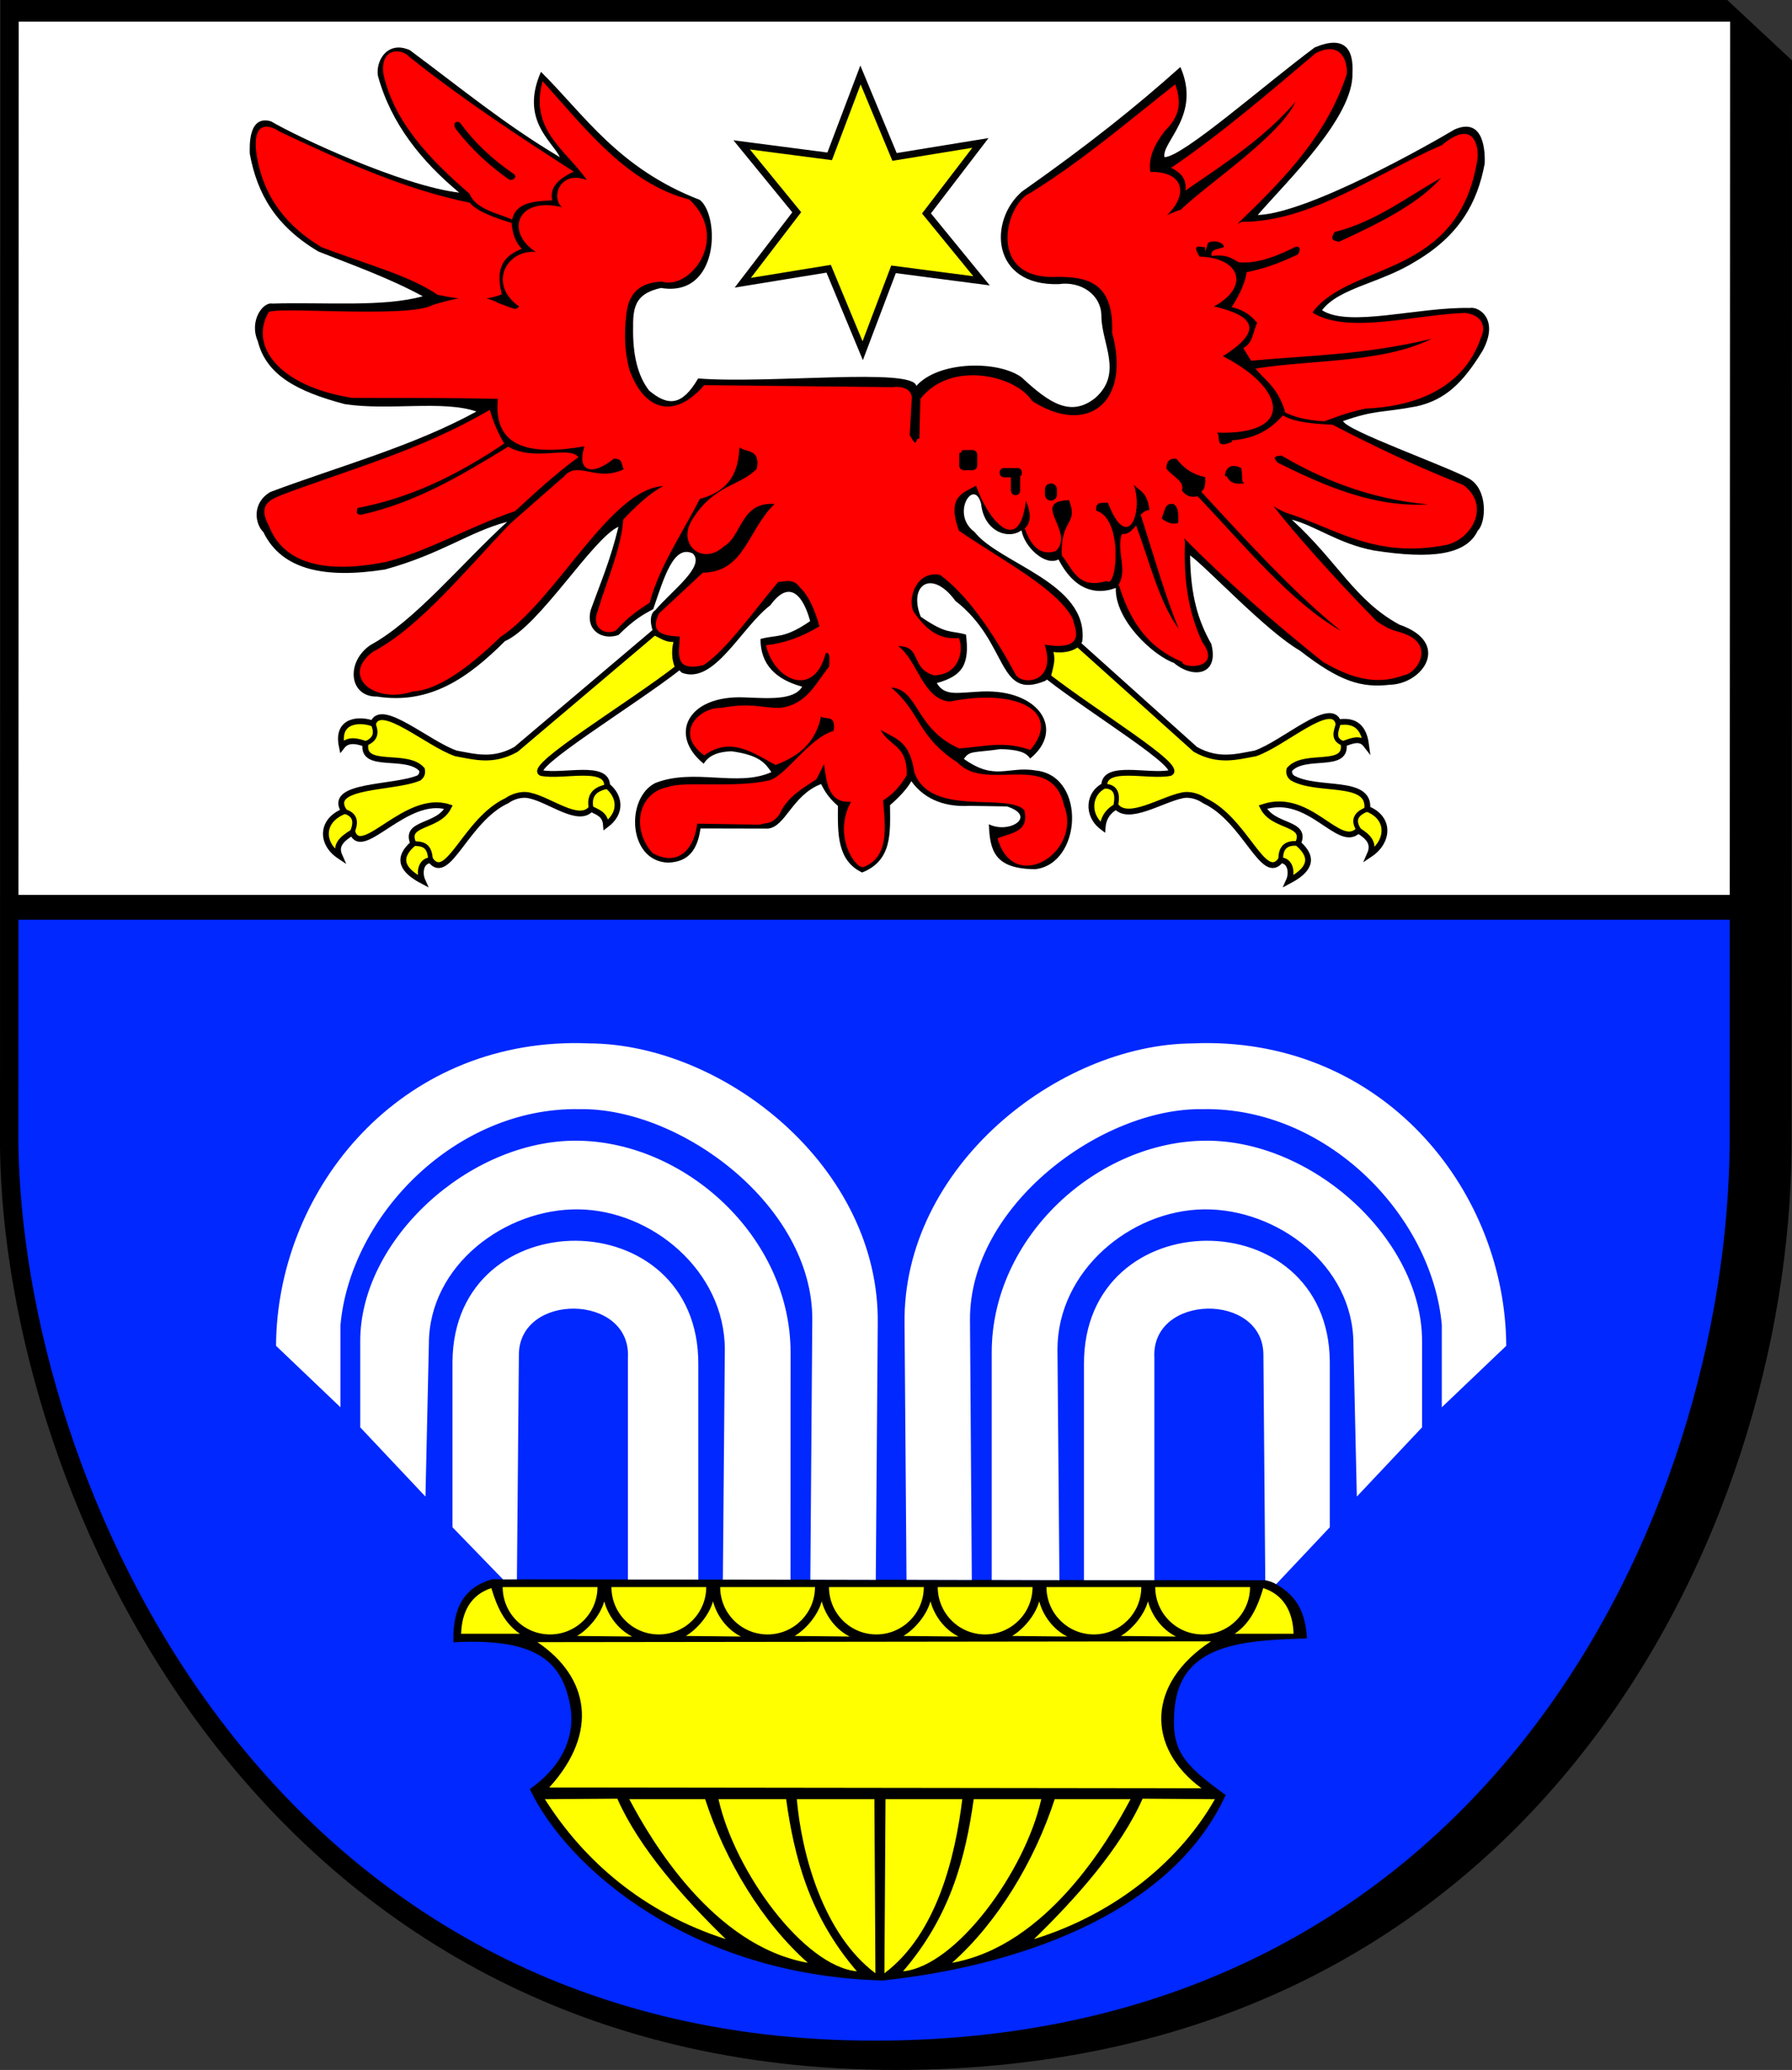 <?xml version="1.0" encoding="UTF-8" standalone="no"?>
<!-- Created with Inkscape (http://www.inkscape.org/) -->
<svg
   xmlns:svg="http://www.w3.org/2000/svg"
   xmlns="http://www.w3.org/2000/svg"
   version="1.0"
   width="770.894"
   height="890.199"
   id="svg2">
  <rect width="100%" height="100%" fill="#333333" stroke="none"/>
  <defs
     id="defs5" />
  <g
     transform="translate(428.337,216.537)"
     id="g3225">
    <g
       id="g3193">
      <path
         d="M -428.185,-216.537 L -428.337,276.837 L -428.332,277.261 C -426.475,426.497 -317.306,673.662 -42.83,673.662 C 232.689,673.662 341.36,441.458 342.368,276.837 L 342.557,-190.537 L 314.71,-216.537 L -428.185,-216.537 z"
         id="path3252"
         style="fill:#000000;fill-opacity:1;fill-rule:nonzero;stroke:none;stroke-width:3.671;stroke-linecap:round;stroke-linejoin:round;stroke-miterlimit:4;stroke-dasharray:none;stroke-dashoffset:0;stroke-opacity:1" />
      <g
         id="g3350">
        <path
           d="M -420.406,179 L -420.438,274.5 L -420.438,274.938 C -418.664,420.499 -314.369,661.062 -52.188,661.062 C 210.99,661.063 314.787,435.068 315.75,274.5 L 315.781,179 L -420.406,179 z M -216.625,462.656 L 117.281,463.094 C 130.358,468.884 133.213,477.77 133.906,488.062 C 107.178,488.978 79.679,489.957 76.98,517.937 C 75.225,536.122 80.399,542.047 98.938,555.438 C 74.576,608.556 5.007,629.567 -48.594,635.188 C -130.832,633.049 -184.182,587.065 -200.438,552.875 C -185.787,542.688 -180.853,529.284 -182.987,517.351 C -186.265,499.023 -196.132,487.692 -233.25,489.75 C -233.765,475.002 -228.617,466.034 -216.625,462.656 z"
           id="path3405"
           style="fill:#0028ff;fill-opacity:1;fill-rule:nonzero;stroke:none;stroke-width:3.543;stroke-linecap:round;stroke-linejoin:round;stroke-miterlimit:4;stroke-dasharray:none;stroke-dashoffset:0;stroke-opacity:1" />
        <path
           d="M -182.37,232.062 C -259.265,232.997 -309.23,296.96 -309.589,362.25 L -281.87,388.688 L -281.87,353.281 C -277.579,305.937 -232.071,259.498 -179.089,260.469 C -135.59,259.704 -78.563,302.031 -78.901,351.156 L -79.745,462.833 L -51.589,462.894 L -50.745,352.875 C -49.73,285.484 -116.713,232.508 -174.839,232.188 C -177.375,232.084 -179.89,232.032 -182.37,232.062 z M 88.661,232.062 C 87.405,232.085 86.148,232.136 84.88,232.188 C 26.754,232.508 -40.229,285.484 -39.214,352.875 L -38.37,462.877 L -10.276,462.943 L -11.058,351.156 C -11.396,302.031 45.631,259.704 89.13,260.469 C 142.112,259.498 187.62,305.937 191.911,353.281 L 191.911,388.688 L 219.63,362.25 C 219.271,296.96 169.306,232.997 92.411,232.062 C 91.171,232.047 89.917,232.04 88.661,232.062 z M -180.37,274.031 C -226.575,273.834 -273.37,316.635 -273.37,360.188 L -273.37,397.312 L -245.308,427.094 L -243.839,361.438 C -243.839,327.627 -211.005,303.199 -179.526,303.562 C -148.008,303.926 -116.526,329.985 -116.526,363.875 L -117.37,462.784 L -88.276,462.838 L -88.245,365.125 C -88.245,315.205 -133.91,274.229 -180.37,274.031 z M 90.411,274.031 C 43.951,274.229 -1.714,315.205 -1.714,365.125 L -1.714,462.935 L 27.411,463.013 L 26.567,363.875 C 26.567,329.985 58.049,303.926 89.567,303.562 C 121.046,303.199 153.88,327.627 153.88,361.438 L 155.349,427.094 L 183.411,397.312 L 183.411,360.188 C 183.411,316.635 136.616,273.834 90.411,274.031 z M -180.433,317.062 C -206.871,316.842 -233.43,334.171 -233.683,369.062 L -233.683,440.281 L -211.945,462.705 L -205.964,462.665 L -205.12,366.094 C -205.044,339.162 -156.729,339.716 -158.214,367.375 L -158.214,462.748 L -127.933,462.77 L -127.933,370.344 C -127.688,335.056 -153.994,317.283 -180.433,317.062 z M 90.474,317.062 C 64.036,317.283 37.73,335.056 37.974,370.344 L 37.974,463.022 L 68.255,463.021 L 68.255,367.375 C 66.77,339.716 115.085,339.162 115.161,366.094 L 115.957,463.067 C 117.468,463.342 119.022,463.831 120.662,464.751 L 143.724,440.281 L 143.724,369.062 C 143.471,334.171 116.912,316.842 90.474,317.062 z"
           id="path3288"
           style="fill:#ffffff;fill-opacity:1;fill-rule:evenodd;stroke:none;stroke-width:1;stroke-linecap:butt;stroke-linejoin:miter;stroke-miterlimit:4;stroke-dasharray:none;stroke-opacity:1" />
        <path
           d="M -212.089,466 C -212.089,477.25 -202.966,486.375 -191.714,486.375 C -180.462,486.375 -171.308,477.25 -171.308,466 L -212.089,466 z M -165.308,466 C -165.308,477.25 -156.185,486.375 -144.933,486.375 C -133.68,486.375 -124.526,477.25 -124.526,466 L -165.308,466 z M -118.526,466 C -118.526,477.25 -109.403,486.375 -98.151,486.375 C -86.899,486.375 -77.745,477.25 -77.745,466 L -118.526,466 z M -71.714,466 C -71.714,477.25 -62.591,486.375 -51.339,486.375 C -40.087,486.375 -30.933,477.25 -30.933,466 L -71.714,466 z M -24.933,466 C -24.933,477.25 -15.81,486.375 -4.558,486.375 C 6.694,486.375 15.849,477.25 15.849,466 L -24.933,466 z M 21.849,466 C 21.849,477.25 30.972,486.375 42.224,486.375 C 53.476,486.375 62.63,477.25 62.63,466 L 21.849,466 z M 68.63,466 C 68.63,477.25 77.753,486.375 89.005,486.375 C 100.257,486.375 109.411,477.25 109.411,466 L 68.63,466 z M -216.964,466.438 C -225.732,469.273 -229.711,476.634 -229.964,486.094 L -204.651,486.094 C -211.376,481.606 -214.62,474.368 -216.964,466.438 z M 115.099,466.438 C 112.755,474.368 109.511,481.606 102.786,486.094 L 128.13,486.094 C 127.878,476.634 123.867,469.273 115.099,466.438 z M -168.401,472.125 C -170.132,478.392 -175.487,484.297 -180.089,487.031 L -156.37,487.281 C -162.489,484.211 -166.79,478.211 -168.401,472.125 z M -121.62,472.125 C -123.351,478.392 -128.706,484.297 -133.308,487.031 L -109.589,487.281 C -115.707,484.211 -120.009,478.211 -121.62,472.125 z M -74.839,472.125 C -76.57,478.392 -81.893,484.297 -86.495,487.031 L -62.808,487.281 C -68.926,484.211 -73.228,478.211 -74.839,472.125 z M -28.058,472.125 C -29.788,478.392 -35.112,484.297 -39.714,487.031 L -15.995,487.281 C -22.114,484.211 -26.447,478.211 -28.058,472.125 z M 18.724,472.125 C 16.993,478.392 11.669,484.297 7.067,487.031 L 30.786,487.281 C 24.668,484.211 20.335,478.211 18.724,472.125 z M 65.505,472.125 C 63.774,478.392 58.45,484.297 53.849,487.031 L 77.567,487.281 C 71.449,484.211 67.116,478.211 65.505,472.125 z M 92.599,489.344 L -197.151,489.688 C -174.833,504.738 -170.59,528.618 -192.058,552.188 L 88.536,552.531 C 64.804,535.087 64.815,507.58 92.599,489.344 z M -162.776,557 L -193.933,557.219 C -177.107,583.814 -151.609,606.005 -116.12,617.406 C -134.326,599.722 -153.411,578.202 -162.776,557 z M 63.192,557 C 53.827,578.202 34.68,599.722 16.474,617.406 C 52.302,606.345 79.838,582.795 94.286,557.219 L 63.192,557 z M -157.62,557.219 C -148.267,574.953 -121.535,620.372 -80.808,627.594 C -100.415,610.21 -116.405,583.706 -124.995,557.219 L -157.62,557.219 z M -119.245,557.219 C -112.342,588.304 -82.505,629.108 -59.714,631.25 C -80.174,607.489 -86.684,582.116 -90.151,557.219 L -119.245,557.219 z M -85.558,557.219 C -83.515,580.683 -74.291,615.172 -51.745,632.094 L -52.183,557.219 L -85.558,557.219 z M -47.401,557.219 L -47.87,632.094 C -25.324,615.172 -17.431,582.042 -14.37,557.219 L -47.401,557.219 z M -9.464,557.219 C -12.931,582.116 -19.409,607.489 -39.87,631.25 C -17.079,629.108 12.695,588.304 19.599,557.219 L -9.464,557.219 z M 25.38,557.219 C 16.79,583.706 0.831,610.21 -18.776,627.594 C 21.951,620.372 48.652,574.953 58.005,557.219 L 25.38,557.219 z"
           id="path3298"
           style="fill:#ffff00;fill-opacity:1;fill-rule:evenodd;stroke:none;stroke-width:1.016px;stroke-linecap:butt;stroke-linejoin:miter;stroke-opacity:1" />
      </g>
      <path
         d="M -420.281,-207.219 L -420.406,168.344 L 315.781,168.344 L 315.938,-207.219 L -420.281,-207.219 z M 145.594,-198.156 C 150.857,-198.079 153.938,-194.302 153.469,-185.188 C 154.11,-166.191 125.388,-138.748 112.719,-124.062 C 134.519,-124.805 186.872,-154.573 197.438,-160.875 C 210.628,-166.576 210.494,-149.997 210.375,-146.25 C 207.214,-129.145 199.315,-115.212 180.812,-104.25 C 165.71,-94.723 147.757,-92.823 140.375,-83.125 C 152.074,-75.591 181.452,-84.544 203.906,-84.094 C 207.862,-84.883 216.772,-79.212 209.469,-65.719 C 201.092,-52.009 193.588,-44.65 181.219,-41.812 C 165.793,-38.873 163.779,-40.431 149.438,-35.469 C 150.751,-31.378 193.553,-16.227 203.719,-10.656 C 211.865,-5.918 210.98,8.248 207.375,11.688 C 202.504,21.97 187.861,24.161 162.594,20.188 C 147.482,17.297 137.837,9.712 127.375,6.938 C 147.218,25.072 154.404,41.626 173.656,52.094 C 196.053,59.786 184.049,77.596 169.469,77.969 C 157.326,79.331 148.051,76.644 130.875,63.281 C 116.331,54.878 91.195,27.871 83.625,22.312 C 83.816,39.533 87.032,50.334 92.75,60.406 C 96.259,74.035 84.722,75.434 76.688,68.562 C 67.949,65.477 51.265,50.359 51.656,36.312 C 43.013,39.547 33.818,37.236 27,24.062 C 21.307,27.089 12.332,18.731 11.094,11.531 C 5.409,15.71 -5.05,12.069 -6.281,0.125 C -9.309,-11.45 -19.592,4.543 -9.125,12.219 C 1.623,25.952 39.93,34.111 37.281,59.125 C 35.95,63.61 28.365,64.072 23.781,63.25 C 25.431,66.971 24.739,74.233 21.281,76.281 C 0.433,84.928 5.733,59.754 -17.344,41.875 C -27.484,27.96 -37.706,34.955 -32.25,48.688 C -20.875,56.569 -19.413,54.422 -12.781,56.375 C -11.203,69.011 -14.059,74.126 -25.344,77.219 C -21.826,83.138 -16.339,81.26 -5.812,80.844 C 18.828,79.87 29.971,97.391 14.812,109.688 C 12.984,106.816 9.266,105.856 2.156,105.625 C -10.083,107.307 -11.155,106.22 -13.688,109.844 C -0.084,119.552 5.106,112.701 17.688,114.875 C 39.084,117.604 36.94,155.062 16.969,157.281 C -0.434,157.134 -2.517,149.432 -2.938,137.938 C 5.798,142.27 18.007,134.544 4.844,130.281 L -11.25,130.031 C -20.779,130.559 -30.143,127.967 -36.312,119.406 C -37.791,122.304 -41.377,126.199 -45.469,129.75 C -45.379,141.355 -44.374,153.541 -57.469,158.688 C -68.357,153.541 -67.965,141.667 -67.875,130.062 C -71.967,126.512 -73.646,123.554 -75.125,120.656 C -87.599,125.434 -90.363,139.079 -98,139.812 L -127,139.75 C -128.294,149.25 -132.43,154.238 -141.031,154.438 C -158.166,153.794 -159.354,126.73 -146.469,120.219 C -129.79,113.632 -111.049,122.087 -96.5,115.531 C -99.033,111.908 -101.355,108.245 -113.594,106.562 C -120.704,106.793 -123.796,109.035 -125.625,111.906 C -140.784,99.609 -132.797,82.401 -108.156,83.375 C -97.63,83.791 -86.768,84.7 -83.25,78.781 C -94.534,75.689 -101.19,69.341 -101.188,58.281 C -94.555,56.328 -91.219,58.475 -79.844,50.594 C -81.322,44.742 -86.797,29.835 -96.938,43.75 C -109.612,53.434 -121.024,77.992 -134.938,72.812 C -139.594,69.152 -137.622,63.294 -137.188,58.562 C -142.723,58.545 -146.375,57.311 -147.469,54.406 C -147.021,56.507 -150.304,48.338 -146.469,45.906 C -139.197,37.346 -124.872,27.08 -130.25,21.531 C -138.644,17.368 -142.799,32.313 -147.344,45.469 C -151.425,47.591 -155.596,49.884 -162.281,56.562 C -169.091,58.944 -176.462,54.78 -174.25,45.906 C -170.155,34.481 -165.766,24.475 -162.281,10 C -173.319,14.928 -196.235,52.676 -211.094,59.188 C -226.694,74.757 -243.234,86.6 -266.094,83.031 C -278.152,83.289 -279.765,68.283 -269.031,60.906 C -249.778,50.439 -229.999,26.009 -210.156,7.875 C -226.608,12.226 -238.435,21.702 -262.688,28.375 C -287.955,32.349 -307.008,28.899 -315.031,12.312 C -318.636,8.873 -320.146,-0.23 -312,-4.969 C -282.379,-16.077 -250.676,-24.587 -223.375,-39.562 C -237.717,-44.525 -261.169,-39.811 -280.062,-42.75 C -300.312,-48.109 -313.789,-55.157 -317.438,-69.812 C -321.274,-78.578 -315.205,-86.758 -311.25,-85.969 C -289.318,-86.68 -263.622,-84.318 -246.469,-89.125 C -260.945,-96.965 -276.21,-102.384 -291.312,-108.344 C -309.815,-119.306 -317.714,-133.238 -320.875,-150.344 C -320.994,-154.09 -321.442,-167.207 -311.719,-164.344 C -301.153,-158.042 -255.733,-136.637 -230.781,-133.688 C -246.918,-147.112 -260.056,-163.208 -265.719,-183.781 C -266.657,-188.534 -263.758,-195.825 -257.219,-196.094 C -255.71,-196.156 -254.021,-195.833 -252.125,-195.031 C -230.479,-178.974 -211.502,-163.227 -187.5,-148.938 C -190.617,-155.699 -204.774,-164.949 -195.625,-185.656 C -177.155,-167.411 -162.411,-144.107 -127.25,-130.562 C -118.54,-123.443 -118.911,-88.524 -144,-92.688 C -153.891,-90.468 -156.142,-85.802 -155.969,-76.125 C -156.233,-64.361 -154.112,-54.981 -149.062,-48.531 C -140.853,-41.692 -134.895,-42.005 -128.015,-53.77 C -97.372,-51.385 -35.484,-58.543 -34.156,-50.562 C -24.41,-61.467 1.225,-61.563 11.188,-54.219 C 23.269,-42.927 32.397,-37.117 42.812,-45.375 C 54.797,-55.923 45.733,-68.455 45.469,-80.219 C 45.642,-89.895 36.516,-95.745 27.098,-94.34 C -1.964,-93.497 -3.242,-121.627 11.332,-134.188 C 40.03,-154.352 60.653,-170.892 79.438,-187.719 C 88.587,-167.011 71.298,-155.542 72.594,-148.938 C 80.52,-149.043 115.573,-180.068 137.219,-196.125 C 140.378,-197.462 143.201,-198.192 145.594,-198.156 z"
         id="path2419"
         style="fill:#ffffff;fill-opacity:1;fill-rule:nonzero;stroke:none;stroke-width:3.543;stroke-linecap:round;stroke-linejoin:round;stroke-miterlimit:4;stroke-dasharray:none;stroke-dashoffset:0;stroke-opacity:1" />
      <path
         d="M -146.891,55.429 L -206.362,105.745 C -216.324,111.307 -224.117,108.92 -232.17,107.482 C -244.246,103.346 -264.682,85.014 -267.855,94.639 C -273.379,92.595 -283.788,92.756 -281.293,104.499 C -278.802,101.264 -274.927,102.023 -271.116,103.408 C -272.788,114.494 -253.273,106.93 -246.81,114.43 C -246.419,116.31 -247.257,117.315 -248.063,117.998 C -258.734,122.63 -287.896,120.699 -280.31,132.352 C -290.337,136.296 -290.461,146.151 -282.278,151.596 C -284.339,146.954 -281.231,144.214 -276.717,141.45 C -272.491,152.98 -253.589,124.755 -235.396,130.56 C -239.851,139.547 -254.651,136.909 -250.533,146.193 C -258.143,152.796 -254.954,157.916 -246.562,162.322 C -248.051,159.018 -247.533,153.759 -243.088,153.389 C -235.621,163.3 -227.91,136.02 -210.333,127.83 C -207.958,126.151 -204.081,124.678 -200.407,125.597 C -191.639,127.499 -179.442,137.545 -174.103,131.304 C -171.34,132.777 -168.023,133.49 -167.651,138.252 C -160.415,132.839 -161.822,125.593 -167.155,121.378 C -167.122,111.988 -186.014,117.739 -195.444,115.919 C -201.578,113.361 -156.735,86.297 -136.552,70.581 C -138.328,67.188 -138.383,62.221 -136.914,58.099 C -141.717,59.008 -143.542,56.621 -146.891,55.429 z"
         id="path3359"
         style="fill:#ffff01;fill-opacity:1;fill-rule:evenodd;stroke:#000000;stroke-width:2.5;stroke-linecap:butt;stroke-linejoin:miter;stroke-miterlimit:4;stroke-dasharray:none;stroke-opacity:1" />
      <path
         d="M 35.252,60.309 L 85.889,105.745 C 95.85,111.307 103.644,108.92 111.696,107.482 C 123.773,103.346 144.166,84.471 147.339,94.096 C 152.507,93.355 158.065,94.118 159.34,103.76 C 156.85,100.525 153.473,101.955 149.663,103.34 C 151.335,114.427 132.799,106.93 126.337,114.43 C 125.946,116.31 126.784,117.315 127.59,117.998 C 138.26,124.195 161.161,118.281 159.837,131.304 C 169.863,135.248 169.156,145.439 160.972,150.884 C 163.033,146.242 160.47,143.368 155.957,140.605 C 147.622,149.004 135.072,123.777 114.922,130.56 C 119.378,139.547 134.177,136.909 130.059,146.193 C 137.669,152.796 134.481,157.916 126.089,162.322 C 127.577,159.018 127.06,153.759 122.615,153.389 C 115.147,163.3 107.436,136.02 89.859,127.83 C 87.485,126.151 83.607,124.678 79.933,125.597 C 71.165,127.499 57.208,136.567 51.869,130.326 C 49.105,131.799 46.376,134.469 46.004,139.23 C 38.768,133.817 40.175,124.419 46.681,121.378 C 46.648,111.988 65.541,117.739 74.97,115.919 C 81.104,113.361 42.674,90.211 22.491,74.495 C 23.187,70.844 25.259,66.424 22.778,62.251 C 28.882,63.618 33.196,62.187 35.252,60.309 z"
         id="path3361"
         style="fill:#ffff01;fill-opacity:1;fill-rule:evenodd;stroke:#000000;stroke-width:2.5;stroke-linecap:butt;stroke-linejoin:miter;stroke-miterlimit:4;stroke-dasharray:none;stroke-opacity:1" />
      <path
         d="M 143.627,-195.406 C 141.955,-195.376 139.949,-194.854 137.565,-193.594 C 117.574,-176.723 97.851,-159.673 75.502,-144.375 C 78.908,-142.481 82.211,-140.477 81.627,-134.594 C 100.863,-147.75 116.095,-157.813 129.002,-172.781 C 122.029,-157.858 92.35,-138.451 79.377,-126.156 C 79.216,-126.166 79.074,-126.18 78.909,-126.188 L 73.69,-124.031 C 82.407,-132.179 81.83,-142.812 66.534,-142.594 C 65.532,-148.545 68.272,-154.517 72.971,-160.469 C 80.205,-167.469 79.429,-173.908 77.252,-180.281 C 57.016,-164.397 37.912,-147.855 14.971,-133.594 C 4.52,-129.378 -4.038,-97.656 24.19,-97.406 C 38.235,-97.776 50.976,-96.14 50.065,-73.5 C 58.439,-43.105 39.106,-28.912 15.627,-44.125 C 8.879,-54.936 -19.214,-61.887 -32.404,-45 L -32.841,-27.875 C -35.026,-28.501 -33.149,-22.676 -36.998,-29.406 L -36.123,-44.781 C -35.676,-48.801 -39.651,-50.689 -44.466,-50.031 L -125.373,-50.906 C -138.636,-35.535 -151.624,-40.5 -157.623,-57.719 C -159.481,-64.688 -160,-72.464 -158.935,-81.188 C -157.827,-91.989 -151.61,-95.001 -143.591,-95.438 C -131.816,-91.59 -113.899,-113.841 -131.748,-130.719 C -158.435,-137.615 -176.075,-160.696 -194.904,-181.625 C -200.799,-160.781 -184.882,-152.072 -175.81,-139.062 C -187.152,-143.576 -191.656,-131.864 -186.56,-127.438 C -206.465,-132.199 -210.834,-116.281 -197.748,-108.156 C -210.225,-109.424 -218.766,-94.459 -204.998,-84.688 C -206.807,-83.457 -205.307,-82.883 -213.966,-86.219 C -215.575,-87.147 -217.316,-87.785 -219.123,-88.188 C -216.876,-88.523 -214.651,-89.068 -212.466,-89.938 C -215.584,-102.565 -210.848,-106.569 -203.873,-109.562 C -206.902,-112.684 -207.95,-116.624 -208.248,-120.656 C -214.662,-122.604 -223.388,-125.588 -226.185,-129.344 C -254.321,-135.087 -281.077,-147.242 -307.841,-159.844 C -309.663,-161.065 -311.792,-162.045 -313.654,-162.062 C -316.757,-162.091 -319.116,-159.465 -318.091,-150.938 C -315.29,-131.3 -304.327,-118.79 -289.998,-110.219 C -270.639,-102.849 -251.846,-97.923 -240.123,-89.75 C -237.255,-89.146 -234.176,-88.567 -230.998,-88.188 C -235.001,-87.533 -238.915,-86.408 -242.279,-85.344 C -252.853,-79.418 -312.615,-85.137 -312.873,-82.062 C -321.116,-67.744 -308.323,-50.387 -276.904,-45.438 C -266.696,-45.319 -240.342,-45.608 -214.185,-45 C -216.2,-24.088 -200.533,-20.444 -176.904,-24.594 C -180.418,-13.713 -173.721,-11.513 -164.185,-19.344 C -160.502,-18.958 -161.376,-18.024 -160.029,-14.719 C -171.862,-9.026 -179.763,-18.712 -185.685,-11.656 L -208.716,8.531 C -228.344,28.909 -247.765,53.169 -267.935,63.781 C -281.858,74.193 -267.517,86.328 -250.81,80.875 C -240.429,80.255 -227.562,71.493 -213.091,57.438 C -189.106,41.69 -165.807,-6.334 -142.935,-7.5 C -148.488,-4.746 -154.321,0.691 -160.216,6.875 C -161.05,19.337 -167.457,33.407 -171.373,46.75 C -173.927,53.258 -168.139,57.022 -163.373,54.594 C -158.027,48.664 -153.732,45.859 -148.841,42.656 C -144.845,27.346 -134.81,12.801 -127.248,-2.062 L -127.123,-2 C -113.944,-5.608 -110.653,-14.161 -110.248,-24.156 C -107.231,-21.795 -101.085,-23.58 -102.779,-14.938 C -109.973,-7.337 -121.296,-8.349 -130.873,7.438 C -136.931,17.936 -125.866,26.852 -116.841,18.375 C -109.084,13.906 -109.801,-0.767 -95.123,0.188 C -106.909,11.669 -107.881,29.432 -126.029,29.781 L -144.904,47.344 C -147.112,52.299 -148.075,56.865 -135.904,57.219 C -136.073,64.016 -138.823,72.722 -125.591,69.469 C -115.815,62.929 -104.434,46.685 -93.591,33.75 C -90.448,33.728 -87.297,31.856 -84.154,36.156 C -80.77,39.289 -78.024,45.003 -75.81,52.812 C -83.783,57.603 -91.453,60.241 -98.841,60.938 C -95.238,76.257 -78.053,83.818 -73.185,64.438 C -71.071,63.534 -71.519,67.124 -71.654,70.156 C -77.453,77.185 -80.94,86.311 -92.716,87.906 C -101.196,87.906 -104.974,85.556 -118.154,87.906 C -128.044,87.736 -138.414,99.021 -125.373,108.312 C -113.934,100.062 -104.439,107.237 -94.685,112.469 C -85.288,108.898 -77.577,103.332 -75.154,91.625 C -73.054,93.172 -68.667,90.517 -69.685,97.781 C -80.143,100.72 -90.289,117.056 -97.31,119.031 C -111.862,122.519 -134.014,119.277 -140.935,121.906 C -154.299,124.49 -156.694,140.473 -147.529,150.406 C -135.575,156.839 -129.381,147.054 -128.435,137.688 L -101.466,138.125 C -98.685,137.077 -96.243,138.269 -92.935,133.531 C -89.687,126.142 -83.176,122.616 -77.123,118.594 L -73.841,112.031 C -72.74,120.399 -71.857,128.992 -62.216,128.25 C -70.382,142.987 -60.066,157.655 -56.748,156.312 C -46.061,152.057 -47.303,139.874 -48.466,127.719 C -43.321,124.452 -40.562,120.683 -38.279,116.844 C -37.988,103.702 -45.524,104.73 -49.56,97.344 C -41.769,101.748 -37.065,102.573 -34.998,115.562 C -28.225,135.007 4.662,124.241 12.284,131.812 C 14.647,141.232 6.626,141.661 0.784,143.969 C 7.733,168.614 37.399,149.994 29.409,129.875 C 23.965,105.818 -4.121,124.577 -16.341,111.438 C -33.966,100.041 -31.859,90.309 -44.998,79.094 C -32.944,80.132 -34.848,96.82 -15.716,105.344 C -5.802,104.714 3.369,101.848 14.877,106 C 28.481,90.043 10.187,79.139 -19.81,85.188 C -31.53,84.038 -33.538,67.455 -41.966,61.312 C -31.553,61.398 -36.946,70.774 -26.56,73.906 C -15.178,73.708 -13.679,62.298 -15.904,57.844 C -23.893,58.643 -29.756,54.787 -35.435,46.344 C -38.001,40.452 -33.957,28.834 -23.935,30.688 C -12.727,38.984 -1.884,54.067 8.69,73.781 C 12.135,78.425 26.201,76.733 21.065,60.688 C 40.483,63.912 33.312,52.164 33.221,49.75 C 26.625,36.566 2.31,24.262 -15.841,11.656 C -21.202,-3.027 -14.063,-4.542 -8.435,-7.625 C -2.958,8.131 10.246,22.447 12.971,-1.188 C 15.613,4.88 14.927,8.451 12.502,10.719 C 15.607,19.665 20.204,22.308 25.846,20.469 C 34.508,12.304 14.442,-0.938 31.534,-1.438 C 35.752,9.281 27.769,6.421 28.44,22.375 C 33.193,28.085 35.255,37.094 47.721,33.312 C 52.026,37.589 55.183,6.446 43.221,3.094 C 42.879,-1.612 46.287,0.253 48.221,-0.469 C 56.629,21.67 63.649,4.029 59.409,-8.094 C 61.884,-5.285 65.114,-5.273 66.159,2.781 C 65.084,2.792 63.845,3.37 62.346,4.781 C 67.839,21.864 73.322,41.156 78.815,53.969 C 70.415,42.765 66.162,24.908 60.409,9.469 C 58.716,11.433 57.053,13.439 54.221,13.125 C 51.812,20.801 56.841,28.189 52.909,34.844 C 57.284,48.676 63.783,61.271 80.315,68.156 C 79.721,70.907 97.819,71.819 88.877,59.625 C 82.479,45.95 80.811,31.466 81.409,16.625 L 81.065,14.969 C 99.2,33.298 119.306,50.962 140.846,68.156 C 151.71,74.398 162.901,78.638 175.502,73.875 C 181.08,73.162 188.874,61.398 176.596,56.312 C 172.356,54.412 171.178,55.587 163.877,50.625 C 154.612,41.202 133.52,19.029 119.565,1.219 C 121.302,2.27 123.046,3.2 124.784,3.938 C 146.288,10.688 163.188,23.862 193.909,17.812 C 204.696,15.385 213.199,0.87 201.034,-8.031 C 180.736,-16.003 162.45,-24.788 144.94,-33.875 C 137.072,-34.298 129.215,-34.719 123.534,-37.875 C 119.001,-32.892 113.139,-27.981 101.471,-27.156 C 101.588,-26.972 101.702,-26.782 101.815,-26.594 C 93.486,-22.907 97.281,-29.129 95.096,-30.469 C 129.169,-29.351 124.649,-49.729 97.721,-63.344 C 115.956,-74.741 110.481,-80.947 93.909,-84.75 C 109.215,-93.033 105.576,-105.654 87.721,-106.188 C 84.031,-112.02 87.954,-110.218 90.096,-110.219 C 90.145,-109.593 90.168,-108.961 90.19,-108.281 L 91.284,-112 C 93.873,-113.848 98.736,-111.864 98.065,-110.188 C 94.194,-109.097 92.268,-109.004 92.94,-106.469 C 99.866,-107.265 101.646,-105.229 104.502,-103.781 C 110.437,-103.077 118.16,-105.038 127.44,-109.625 C 129.926,-111.267 132.011,-110.343 129.94,-107.062 C 119.173,-102.162 115.679,-101.22 107.909,-99.438 C 107.552,-95.54 105.069,-89.94 101.502,-84.438 C 105.263,-83.564 108.846,-81.978 111.909,-78.312 C 112.083,-78.136 112.285,-77.957 112.502,-77.781 C 110.459,-73.302 110.773,-69.188 106.502,-66.844 L 109.877,-61.406 C 135.15,-63.74 158.724,-63.881 187.596,-70.844 C 166.149,-60.347 137.19,-62.043 111.752,-58.031 C 116.263,-52.529 121.584,-49.727 124.565,-39.125 C 128.095,-37.45 132.321,-35.913 141.377,-35.344 C 146.386,-37.164 150.813,-38.992 159.034,-40.812 C 176.834,-41.53 200.575,-47.352 208.815,-71.469 C 210.874,-75.747 209.665,-80.999 201.877,-81.969 C 179.833,-81.13 152.777,-72.963 137.19,-81.562 C 137.19,-81.562 136.381,-82.009 136.346,-82.312 C 152.996,-104.243 199.311,-96.658 207.284,-148.344 C 207.834,-153.045 205.963,-165.873 192.002,-154.156 C 163.426,-141.786 135.818,-121.102 105.784,-121.125 C 105.217,-120.787 104.612,-120.517 104.002,-120.25 C 123.485,-139.021 142.462,-158.154 151.034,-184.719 C 151.348,-189.028 149.598,-195.514 143.627,-195.406 z M -257.623,-194.438 C -261.036,-194.445 -264.304,-191.874 -263.435,-184.906 C -258.958,-164.297 -243.806,-148.262 -226.341,-133.219 C -223.788,-126.602 -214.484,-124.872 -208.029,-122.156 C -206.279,-129.461 -198.946,-129.945 -190.779,-130.375 C -192.317,-137.094 -185.906,-140.581 -181.529,-142.75 C -204.698,-157.579 -229.484,-173.924 -252.185,-192.031 C -253.483,-193.494 -255.575,-194.433 -257.623,-194.438 z M -231.466,-164.156 C -231.074,-164.13 -230.668,-163.955 -230.373,-163.656 C -224.094,-155.098 -216.613,-148.095 -207.529,-141.875 C -205.224,-140.433 -208.087,-138.465 -209.466,-139.406 C -217.766,-145.26 -225.569,-152.249 -232.466,-161.375 C -233.32,-163.122 -232.688,-163.977 -231.841,-164.125 C -231.714,-164.147 -231.597,-164.165 -231.466,-164.156 z M 191.69,-140.094 C 182.623,-129.721 167.292,-121.505 147.659,-112.562 C 144.731,-113.137 143.854,-113.732 145.815,-116.75 C 163.501,-121.188 177.041,-131.859 191.69,-140.094 z M -217.623,-40.281 C -247.45,-22.817 -277.363,-14.901 -306.654,-3.875 C -312.065,-1.684 -317.701,0.389 -312.685,9.531 C -307.302,23.782 -292.017,31.071 -262.279,25.125 C -243.769,20.382 -226.596,10.003 -206.748,3.281 C -200.137,-2.727 -190.267,-12.147 -179.498,-19.938 C -183.812,-25.064 -198.1,-17.877 -209.716,-24.438 C -230.492,-11.674 -249.866,-0.261 -272.998,4.844 C -275.66,4.734 -274.698,3.167 -274.56,1.938 C -253.3,-2.063 -233.29,-11.077 -211.435,-25.781 C -214.926,-31.662 -216.78,-37.215 -217.623,-40.281 z M -13.623,-23 L -9.998,-23 C -8.86,-23 -7.935,-22.075 -7.935,-20.938 L -7.935,-16.344 C -7.935,-15.206 -8.86,-14.312 -9.998,-14.312 L -13.623,-14.312 C -14.76,-14.312 -15.685,-15.206 -15.685,-16.344 L -15.685,-20.938 C -15.685,-22.075 -14.76,-23 -13.623,-23 z M 122.909,-20.625 C 139.328,-11.032 159.676,-2.055 185.909,0.375 C 163.019,1.737 142.091,-7.273 121.409,-17.5 C 118.506,-20.435 120.936,-20.398 122.909,-20.625 z M 76.846,-19.281 C 77.133,-19.297 77.413,-19.297 77.721,-19.281 C 80.858,-15.147 84.836,-12.399 89.877,-11.438 L 90.096,-11.406 C 90.301,-8.442 90.128,-6.366 88.44,-5.062 C 107.878,16.041 128.536,38.708 148.534,54.781 C 127.142,42.724 106.664,17.689 86.909,-3.094 C 84.063,-2.6 82.243,-2.925 80.096,-5.562 C 81.512,-9.617 75.667,-11.856 73.44,-15 C 73.391,-18.197 74.836,-19.173 76.846,-19.281 z M 102.221,-16.156 C 103.224,-16.201 104.411,-15.895 105.69,-15.156 C 105.939,-13.381 106.072,-11.499 106.096,-9.5 C 106.386,-9.221 106.681,-8.961 106.971,-8.688 C 103.845,-8.266 100.969,-8.425 99.409,-11.656 C 99.128,-11.717 98.867,-11.807 98.596,-11.875 C 98.718,-14.388 100.094,-16.061 102.221,-16.156 z M 3.534,-15.25 L 9.44,-15.25 C 10.444,-15.25 11.252,-14.473 11.252,-13.469 L 11.252,-13.094 C 11.252,-12.475 10.973,-11.92 10.502,-11.594 C 10.533,-11.451 10.534,-11.308 10.534,-11.156 L 10.534,-5.594 C 10.534,-4.456 9.638,-3.562 8.534,-3.562 C 7.429,-3.562 6.534,-4.456 6.534,-5.594 L 6.534,-11.156 C 6.534,-11.201 6.562,-11.238 6.565,-11.281 L 3.534,-11.281 C 2.53,-11.281 1.721,-12.09 1.721,-13.094 L 1.721,-13.469 C 1.721,-14.473 2.53,-15.25 3.534,-15.25 z M 23.752,-8.625 C 25.191,-8.625 26.346,-7.47 26.346,-6.031 L 26.346,-3.844 C 26.346,-2.405 25.191,-1.25 23.752,-1.25 C 22.314,-1.25 21.159,-2.405 21.159,-3.844 L 21.159,-6.031 C 21.159,-7.47 22.314,-8.625 23.752,-8.625 z M 76.19,0.031 C 79.102,1.803 78.439,4.953 78.534,8.344 C 75.959,9.222 73.634,8.139 71.377,6.469 C 72.787,3.168 72.729,-0.223 76.065,0.219 L 76.19,0.031 z"
         id="path3367"
         style="fill:#ff0000;fill-opacity:1;fill-rule:evenodd;stroke:none;stroke-width:1px;stroke-linecap:butt;stroke-linejoin:miter;stroke-opacity:1" />
      <path
         d="M 816.554,-92.92 L 778.698,-97.859 L 765.441,-62.858 L 750.791,-98.112 L 713.851,-92.092 L 737.056,-122.407 L 713.374,-151.388 L 751.229,-146.449 L 764.486,-181.449 L 779.136,-146.196 L 816.076,-152.215 L 792.871,-121.901 L 816.554,-92.92 z"
         transform="translate(-822.652,-2.849)"
         id="path3355"
         style="opacity:0.99;fill:#ffff00;fill-opacity:1;fill-rule:nonzero;stroke:#000200;stroke-width:3;stroke-linecap:round;stroke-linejoin:miter;stroke-miterlimit:4;stroke-dasharray:none;stroke-dashoffset:0;stroke-opacity:1" />
      <rect
         width="5.315"
         height="4.711"
         x="-20.029"
         y="-26.62"
         id="rect2400"
         style="opacity:0.99;fill:#ff0000;fill-opacity:1;fill-rule:nonzero;stroke:none;stroke-width:2.5;stroke-linecap:round;stroke-linejoin:miter;stroke-miterlimit:4;stroke-dasharray:none;stroke-dashoffset:0;stroke-opacity:1" />
    </g>
    <path
       d="M 147.467,94.2 C 146.77,97.375 144.393,101.269 149.478,103.192 M 159.757,131.537 C 154.44,133.554 153.703,136.64 156.237,140.401 M 129.412,146.2 C 125.217,145.947 122.526,147.684 122.629,153.018 M 46.762,121.551 C 51.268,121.64 52.809,124.466 51.638,129.794"
       id="path3206"
       style="fill:none;fill-opacity:0.75;fill-rule:evenodd;stroke:#000000;stroke-width:2;stroke-linecap:butt;stroke-linejoin:miter;stroke-miterlimit:4;stroke-dasharray:none;stroke-opacity:1" />
    <path
       d="M -267.905,94.601 C -265.671,99.448 -267.574,101.882 -271.233,103.291 M -167.325,121.78 C -173.688,123.051 -174.991,126.683 -173.981,131.394 M -250.711,146.185 C -247.153,146.442 -243.345,146.162 -243.13,153.581 M -280.478,132.319 C -275.463,133.656 -274.906,136.904 -276.78,141.193"
       id="path3216"
       style="fill:none;fill-opacity:0.75;fill-rule:evenodd;stroke:#000000;stroke-width:2;stroke-linecap:butt;stroke-linejoin:miter;stroke-miterlimit:4;stroke-dasharray:none;stroke-opacity:1" />
  </g>
</svg>
